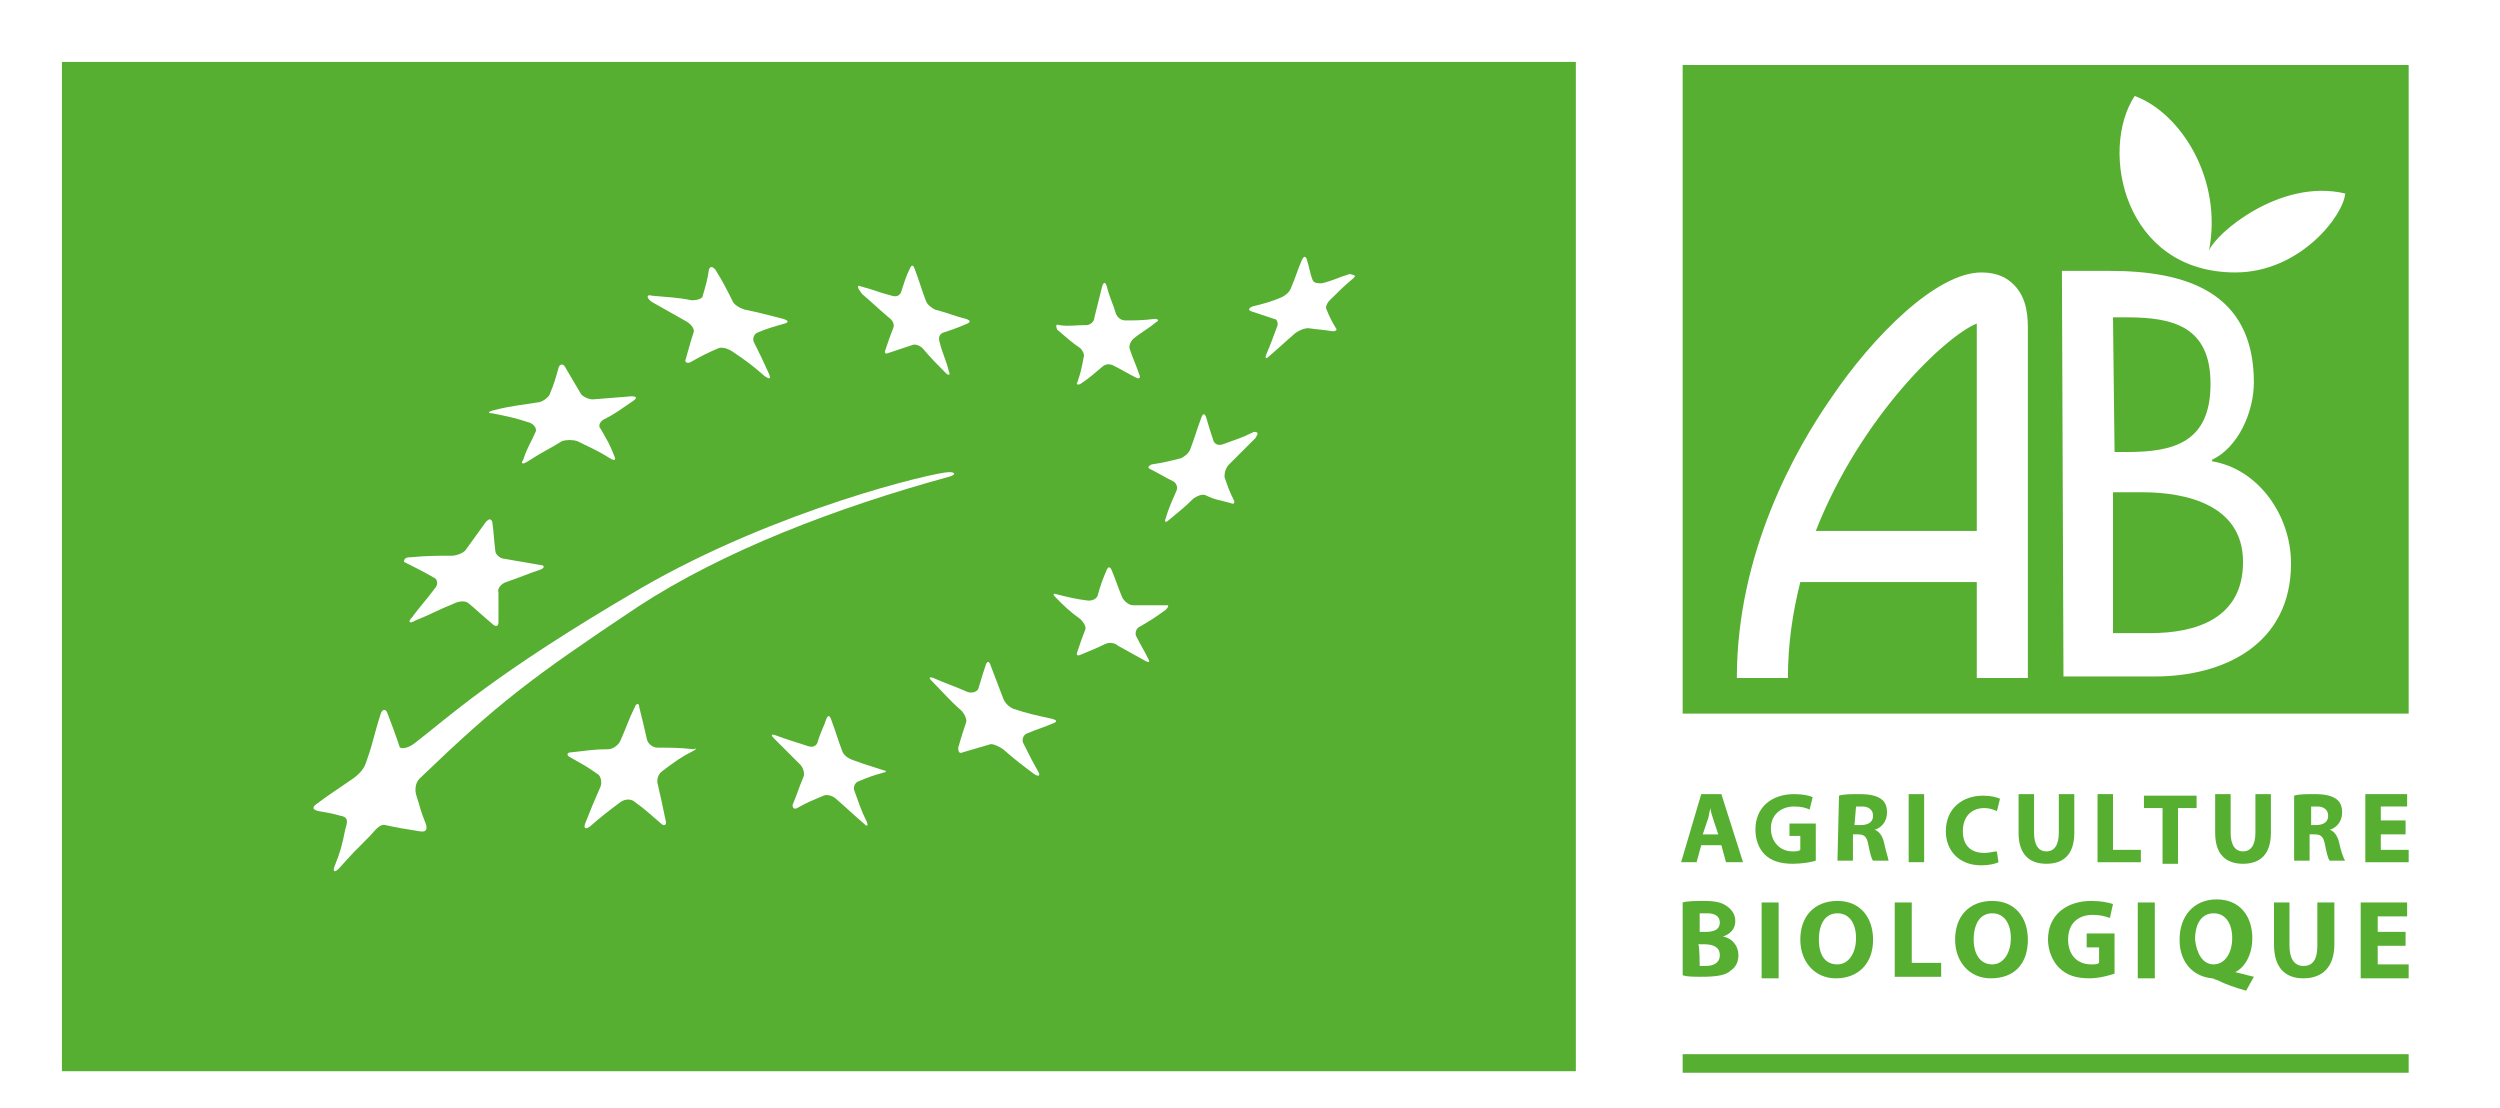 <?xml version="1.0" encoding="utf-8"?>
<!-- Generator: Adobe Illustrator 27.7.0, SVG Export Plug-In . SVG Version: 6.00 Build 0)  -->
<svg version="1.1" id="Calque_1" xmlns="http://www.w3.org/2000/svg" xmlns:xlink="http://www.w3.org/1999/xlink" x="0px" y="0px"
	 viewBox="0 0 161.5 71.6" style="enable-background:new 0 0 161.5 71.6;" xml:space="preserve">
<style type="text/css">
	.st0{fill:#FFFFFF;}
	.st1{fill:#56AF31;}
	.st2{fill:none;stroke:#56AF31;stroke-width:1.191;}
</style>
<rect class="st0" width="161.5" height="71.6"/>
<g>
	<g>
		<g>
			<rect x="108.7" y="68.1" class="st1" width="46.9" height="1.2"/>
			<rect x="108.7" y="4.2" class="st1" width="46.9" height="41.9"/>
			<path class="st0" d="M136.5,20.5h0.9c3,0,5.4,0.6,5.4,4.3c0,3.8-2.4,4.4-5.4,4.4h-0.8L136.5,20.5L136.5,20.5z M136.5,31.8h1.9
				c2.8,0,6.5,0.8,6.5,4.5c0,3.7-3.1,4.6-6,4.6h-2.4V31.8z M133.3,43.7h5.9c4.5,0,8.8-2.1,8.8-7.3c0-3.1-2.1-6.1-5.1-6.6v-0.1
				c1.7-0.8,2.7-3.1,2.7-5c0-5.9-4.5-7.2-9.3-7.2h-3.1L133.3,43.7L133.3,43.7z"/>
			<path class="st0" d="M130.1,18.4c-0.4-0.4-1-0.8-2.1-0.8c-2.9,0-7,4.1-9.7,8.1c-2.3,3.3-6.1,10-6.1,18.1h3.3
				c0-2.2,0.3-4.2,0.8-6.2h11.4v6.2h3.3c0,0,0-22.4,0-22.5C131,20.6,131,19.3,130.1,18.4z M117.3,34.3c2.9-7.4,8.4-12.6,10.4-13.4
				c0,0.1,0,13.4,0,13.4H117.3z"/>
			<path class="st0" d="M142.7,16.2c0.9-4.6-1.8-8.9-4.8-10c-2.3,3.5-0.7,11.4,6.5,11.4c4.2,0,7-3.7,7.1-5.1
				C147.3,11.5,143.1,15.1,142.7,16.2z"/>
			<path class="st2" d="M24.8,69.3"/>
			<g>
				<rect x="4" y="4" class="st1" width="97.8" height="65.2"/>
			</g>
			<path class="st0" d="M42.1,19.1c1,0.1,1.6,0.1,2.6,0.3c0.3,0,0.7-0.1,0.7-0.3c0.2-0.7,0.3-1,0.4-1.7c0.1-0.2,0.2-0.2,0.4,0
				c0.5,0.8,0.7,1.2,1.1,2c0.1,0.3,0.5,0.5,0.8,0.6c1,0.2,1.3,0.3,2.5,0.6c0.3,0.1,0.4,0.2,0.1,0.3c-0.7,0.2-1.1,0.3-1.8,0.6
				c-0.2,0.1-0.3,0.4-0.2,0.6c0.4,0.8,0.6,1.2,1,2.1c0.1,0.3,0,0.3-0.3,0.1c-0.8-0.7-1.2-1-2.1-1.6c-0.3-0.2-0.7-0.3-0.9-0.2
				c-0.7,0.3-1.1,0.5-1.8,0.9c-0.2,0.1-0.4,0-0.3-0.2c0.2-0.7,0.3-1.1,0.5-1.7c0.1-0.2-0.1-0.5-0.4-0.7c-0.9-0.5-1.4-0.8-2.3-1.3
				C41.7,19.2,41.8,19,42.1,19.1"/>
			<path class="st0" d="M31.9,26.5c1.2-0.3,1.6-0.3,2.8-0.5c0.3,0,0.7-0.3,0.8-0.5c0.3-0.7,0.4-1.1,0.6-1.8c0.1-0.2,0.3-0.2,0.4,0
				c0.4,0.7,0.6,1,1,1.7c0.1,0.2,0.5,0.4,0.8,0.4c1.1-0.1,1.4-0.1,2.5-0.2c0.3,0,0.4,0.1,0.1,0.3c-0.9,0.6-1.1,0.8-1.9,1.2
				c-0.2,0.1-0.4,0.4-0.2,0.6c0.4,0.7,0.6,1,0.9,1.8c0.1,0.2,0,0.3-0.3,0.1c-0.8-0.5-1.3-0.7-2.1-1.1c-0.3-0.1-0.7-0.1-1,0
				c-0.8,0.5-1.1,0.6-2.2,1.3c-0.3,0.2-0.5,0.2-0.3-0.1c0.3-0.9,0.5-1.1,0.8-1.8c0.1-0.2-0.1-0.5-0.4-0.6c-0.9-0.3-1.4-0.4-2.4-0.6
				C31.5,26.7,31.5,26.6,31.9,26.5"/>
			<path class="st0" d="M26.5,36c1.1-0.1,1.7-0.1,2.7-0.1c0.3,0,0.8-0.2,0.9-0.4c0.5-0.7,0.8-1.1,1.3-1.8c0.2-0.2,0.3-0.2,0.4,0
				c0.1,0.7,0.1,1.1,0.2,1.9c0,0.2,0.3,0.5,0.6,0.5c1.1,0.2,1.2,0.2,2.3,0.4c0.3,0,0.3,0.2,0,0.3c-0.9,0.3-1.3,0.5-2.2,0.8
				c-0.3,0.1-0.6,0.4-0.5,0.7c0,0.8,0,1.2,0,1.9c0,0.3-0.2,0.3-0.4,0.1c-0.6-0.5-0.9-0.8-1.5-1.3c-0.2-0.2-0.6-0.2-1,0
				c-1,0.4-1.5,0.7-2.5,1.1c-0.3,0.2-0.5,0.1-0.2-0.2c0.6-0.8,0.9-1.1,1.5-1.9c0.2-0.2,0.2-0.6-0.1-0.7c-0.7-0.4-1.1-0.6-1.9-1
				C26.1,36.1,26.2,36,26.5,36"/>
			<path class="st0" d="M44.8,48.5c-0.8,0.4-1.2,0.7-2,1.3c-0.3,0.2-0.4,0.6-0.3,0.9c0.2,0.9,0.3,1.3,0.5,2.3
				c0.1,0.3-0.1,0.4-0.3,0.2c-0.7-0.6-1-0.9-1.7-1.4c-0.2-0.2-0.6-0.2-0.9,0c-0.8,0.6-1.2,0.9-2,1.6c-0.3,0.2-0.4,0.1-0.3-0.2
				c0.4-1,0.6-1.5,1-2.4c0.1-0.3,0-0.7-0.2-0.8c-0.7-0.5-1.1-0.7-1.8-1.1c-0.2-0.1-0.2-0.3,0.1-0.3c1-0.1,1.4-0.2,2.4-0.2
				c0.3,0,0.7-0.3,0.8-0.6c0.4-0.9,0.5-1.3,0.9-2.1c0.1-0.3,0.3-0.3,0.3,0c0.2,0.8,0.3,1.2,0.5,2.1c0.1,0.3,0.4,0.5,0.7,0.5
				c0.9,0,1.4,0,2.3,0.1C45,48.3,45,48.4,44.8,48.5"/>
			<path class="st0" d="M57.1,49.9c-0.7,0.2-1,0.3-1.7,0.6c-0.2,0.1-0.3,0.4-0.2,0.6c0.3,0.8,0.4,1.2,0.8,2c0.1,0.3,0,0.3-0.2,0.1
				c-0.7-0.6-1.1-1-1.8-1.6c-0.2-0.2-0.6-0.3-0.8-0.2c-0.7,0.3-1,0.4-1.7,0.8c-0.2,0.1-0.3,0-0.3-0.2c0.3-0.7,0.4-1.1,0.7-1.8
				c0.1-0.2,0-0.6-0.2-0.8c-0.7-0.7-1-1-1.7-1.7c-0.2-0.2-0.2-0.3,0.1-0.2c0.8,0.3,1.2,0.4,2.1,0.7c0.3,0.1,0.5,0,0.6-0.2
				c0.2-0.7,0.4-1,0.6-1.6c0.1-0.2,0.2-0.2,0.3,0.1c0.3,0.8,0.4,1.2,0.7,2c0.1,0.3,0.4,0.5,0.7,0.6c0.8,0.3,1.2,0.4,2.1,0.7
				C57.2,49.7,57.3,49.9,57.1,49.9"/>
			<path class="st0" d="M68.1,46.7c-0.7,0.3-1.1,0.4-1.8,0.7c-0.2,0.1-0.3,0.4-0.2,0.6c0.4,0.8,0.6,1.2,1,1.9c0.1,0.2,0,0.3-0.3,0.1
				c-0.8-0.6-1.2-0.9-2-1.6c-0.3-0.2-0.7-0.4-0.9-0.3c-0.7,0.2-1,0.3-1.7,0.5c-0.2,0.1-0.3,0-0.3-0.3c0.2-0.7,0.3-1,0.5-1.6
				c0.1-0.2-0.1-0.6-0.3-0.8c-0.8-0.7-1.1-1.1-1.9-1.9c-0.2-0.2-0.2-0.3,0.1-0.2c0.9,0.4,1.3,0.5,2.2,0.9c0.3,0.1,0.6,0,0.7-0.2
				c0.2-0.7,0.3-1,0.5-1.6c0.1-0.2,0.2-0.2,0.3,0.1c0.3,0.8,0.5,1.3,0.8,2.1c0.1,0.3,0.4,0.6,0.7,0.7c0.9,0.3,1.4,0.4,2.3,0.6
				C68.3,46.5,68.3,46.6,68.1,46.7"/>
			<path class="st0" d="M75.3,39.4c-0.7,0.5-1,0.7-1.7,1.1c-0.2,0.1-0.3,0.4-0.2,0.6c0.3,0.6,0.5,0.9,0.8,1.5c0.1,0.2,0,0.2-0.2,0.1
				c-0.7-0.4-1.1-0.6-1.8-1c-0.2-0.2-0.6-0.2-0.8-0.1c-0.6,0.3-0.9,0.4-1.6,0.7c-0.2,0.1-0.3,0-0.2-0.2c0.2-0.6,0.3-0.9,0.5-1.4
				c0.1-0.2-0.1-0.5-0.3-0.7c-0.7-0.5-1-0.8-1.6-1.4c-0.2-0.2-0.2-0.3,0.1-0.2c0.8,0.2,1.2,0.3,2,0.4c0.3,0,0.5-0.1,0.6-0.3
				c0.2-0.7,0.3-1,0.6-1.7c0.1-0.2,0.2-0.2,0.3,0c0.3,0.7,0.4,1.1,0.7,1.8c0.1,0.2,0.4,0.5,0.7,0.5c0.8,0,1.3,0,2.2,0
				C75.5,39.1,75.5,39.2,75.3,39.4"/>
			<path class="st0" d="M81.1,28.3c-0.7,0.7-1,1-1.7,1.7c-0.2,0.2-0.3,0.5-0.3,0.8c0.2,0.6,0.3,0.9,0.6,1.5c0.1,0.2,0,0.3-0.2,0.2
				c-0.7-0.2-1-0.2-1.6-0.5c-0.2-0.1-0.5,0-0.8,0.2c-0.6,0.6-1,0.9-1.6,1.4c-0.2,0.2-0.3,0.1-0.2-0.1c0.2-0.7,0.4-1.1,0.7-1.8
				c0.1-0.2,0-0.5-0.2-0.6c-0.6-0.3-0.9-0.5-1.5-0.8c-0.2-0.1-0.1-0.2,0.1-0.3c0.7-0.1,1.1-0.2,1.9-0.4c0.2-0.1,0.5-0.3,0.6-0.6
				c0.3-0.8,0.4-1.2,0.7-2c0.1-0.3,0.2-0.3,0.3-0.1c0.2,0.7,0.3,1,0.5,1.6c0.1,0.2,0.3,0.3,0.6,0.2c0.8-0.3,1.2-0.4,2-0.8
				C81.3,27.9,81.3,28,81.1,28.3"/>
			<path class="st0" d="M68.4,21c0.7,0.1,1,0,1.8,0c0.2,0,0.5-0.2,0.5-0.5c0.2-0.8,0.3-1.2,0.5-2c0.1-0.3,0.2-0.3,0.3,0
				c0.2,0.8,0.4,1.1,0.6,1.8c0.1,0.2,0.3,0.4,0.6,0.4c0.6,0,1.1,0,1.9-0.1c0.2,0,0.3,0.1,0.1,0.2c-0.6,0.5-0.9,0.6-1.5,1.1
				c-0.2,0.2-0.3,0.5-0.2,0.7c0.2,0.6,0.4,1,0.6,1.6c0.1,0.2,0,0.3-0.2,0.2c-0.6-0.3-0.9-0.5-1.5-0.8c-0.2-0.1-0.5-0.1-0.7,0.1
				c-0.6,0.5-0.8,0.7-1.4,1.1c-0.2,0.1-0.3,0-0.2-0.1c0.2-0.6,0.3-1,0.4-1.6c0.1-0.2-0.1-0.5-0.2-0.6c-0.6-0.4-0.9-0.7-1.5-1.2
				C68.2,21.1,68.2,20.9,68.4,21"/>
			<path class="st0" d="M55.6,18.5c0.8,0.2,1.2,0.4,2,0.6c0.3,0.1,0.5,0,0.6-0.2c0.2-0.6,0.3-1,0.6-1.6c0.1-0.2,0.2-0.2,0.3,0.1
				c0.3,0.8,0.4,1.2,0.7,2c0.1,0.3,0.4,0.5,0.6,0.6c0.8,0.2,1.2,0.4,2,0.6c0.3,0.1,0.3,0.2,0.1,0.3c-0.7,0.3-1,0.4-1.6,0.6
				c-0.2,0.1-0.3,0.3-0.2,0.6c0.2,0.8,0.4,1.1,0.6,1.9c0.1,0.2,0,0.3-0.2,0.1c-0.6-0.6-0.9-0.9-1.5-1.6c-0.2-0.2-0.5-0.3-0.7-0.2
				c-0.6,0.2-0.9,0.3-1.5,0.5c-0.2,0.1-0.3,0-0.2-0.2c0.2-0.6,0.3-0.9,0.5-1.4c0.1-0.2,0-0.5-0.3-0.7c-0.7-0.6-1-0.9-1.7-1.5
				C55.3,18.5,55.4,18.4,55.6,18.5"/>
			<path class="st0" d="M87.4,18c-0.6,0.5-0.9,0.8-1.5,1.4c-0.2,0.2-0.3,0.5-0.2,0.6c0.2,0.5,0.3,0.7,0.6,1.2c0.1,0.1,0,0.2-0.2,0.2
				c-0.6-0.1-0.9-0.1-1.6-0.2c-0.2,0-0.5,0.1-0.8,0.3c-0.7,0.6-1,0.9-1.7,1.5c-0.2,0.2-0.3,0.2-0.2-0.1c0.3-0.7,0.4-1,0.7-1.8
				c0.1-0.2,0-0.5-0.2-0.5c-0.6-0.2-0.9-0.3-1.5-0.5c-0.2-0.1-0.1-0.2,0.1-0.3c0.8-0.2,1.2-0.3,1.9-0.6c0.2-0.1,0.5-0.3,0.6-0.6
				c0.3-0.7,0.4-1.1,0.7-1.8c0.1-0.2,0.2-0.3,0.3-0.1c0.2,0.6,0.2,0.9,0.4,1.4c0.1,0.2,0.3,0.2,0.6,0.2c0.8-0.2,1.1-0.4,1.8-0.6
				C87.6,17.8,87.6,17.8,87.4,18"/>
			<path class="st0" d="M61.3,30.8c0.4-0.1,0.5-0.3,0-0.3c-0.9,0-11.1,2.4-19.9,7.5c-9.6,5.6-12.5,8.4-14.6,10c-0.5,0.4-1,0.4-1,0.2
				c-0.3-0.9-0.5-1.4-0.8-2.2c-0.1-0.2-0.3-0.2-0.4,0.1c-0.4,1.2-0.5,1.9-0.9,3c-0.1,0.3-0.2,0.7-0.9,1.2c-1.3,0.9-1.5,1-2.3,1.6
				c-0.3,0.2-0.4,0.4,0.1,0.5c0.5,0.1,0.7,0.1,1.4,0.3c0.6,0.1,0.4,0.5,0.3,0.9c-0.2,1-0.3,1.4-0.7,2.4c-0.1,0.3,0,0.4,0.3,0.1
				c0.8-0.9,1.1-1.2,2-2.1c0.3-0.3,0.6-0.8,1-0.7c0.9,0.2,1,0.2,2.2,0.4c0.5,0.1,0.5-0.2,0.4-0.5c-0.4-1-0.3-0.9-0.6-1.8
				c-0.1-0.3-0.1-0.8,0.2-1.1c5.1-4.9,7.2-6.5,14.1-11.1C46.7,35.6,54,32.8,61.3,30.8z"/>
			<g>
				<g>
					<path class="st1" d="M109.9,54.6l-0.3,1.1h-1l1.3-4.4h1.3l1.4,4.4h-1.1l-0.3-1.1H109.9z M111,53.9l-0.3-0.9
						c-0.1-0.3-0.2-0.6-0.2-0.8h0c-0.1,0.3-0.1,0.6-0.2,0.8l-0.3,0.9H111z"/>
					<path class="st1" d="M117.3,55.6c-0.3,0.1-0.9,0.2-1.5,0.2c-0.8,0-1.4-0.2-1.8-0.6c-0.4-0.4-0.6-1-0.6-1.6
						c0-1.5,1.1-2.3,2.5-2.3c0.6,0,1,0.1,1.2,0.2l-0.2,0.8c-0.2-0.1-0.5-0.2-1-0.2c-0.8,0-1.5,0.5-1.5,1.4c0,0.9,0.6,1.5,1.4,1.5
						c0.2,0,0.4,0,0.5-0.1V54h-0.7v-0.8h1.7L117.3,55.6L117.3,55.6z"/>
					<path class="st1" d="M118.8,51.4c0.3-0.1,0.8-0.1,1.3-0.1c0.7,0,1.1,0.1,1.4,0.3c0.3,0.2,0.4,0.5,0.4,0.9c0,0.6-0.4,1-0.8,1.1
						v0c0.3,0.1,0.5,0.4,0.6,0.8c0.1,0.5,0.3,1.1,0.3,1.2h-1c-0.1-0.1-0.2-0.5-0.3-1c-0.1-0.6-0.3-0.7-0.7-0.7h-0.3v1.7h-1
						L118.8,51.4L118.8,51.4z M119.8,53.3h0.4c0.5,0,0.8-0.2,0.8-0.6c0-0.4-0.3-0.6-0.7-0.6c-0.2,0-0.4,0-0.4,0L119.8,53.3
						L119.8,53.3z"/>
					<path class="st1" d="M124.3,51.3v4.4h-1v-4.4C123.3,51.3,124.3,51.3,124.3,51.3z"/>
					<path class="st1" d="M129.1,55.7c-0.2,0.1-0.6,0.2-1.1,0.2c-1.5,0-2.3-1-2.3-2.2c0-1.5,1.1-2.3,2.4-2.3c0.5,0,0.9,0.1,1.1,0.2
						l-0.2,0.8c-0.2-0.1-0.5-0.2-0.8-0.2c-0.8,0-1.4,0.5-1.4,1.5c0,0.9,0.5,1.4,1.4,1.4c0.3,0,0.6-0.1,0.8-0.1L129.1,55.7z"/>
					<path class="st1" d="M131.4,51.3v2.5c0,0.8,0.3,1.2,0.8,1.2c0.5,0,0.8-0.4,0.8-1.2v-2.5h1v2.5c0,1.4-0.7,2-1.8,2
						c-1.1,0-1.8-0.6-1.8-2v-2.5L131.4,51.3L131.4,51.3z"/>
					<path class="st1" d="M135.5,51.3h1v3.6h1.8v0.8h-2.8V51.3z"/>
					<path class="st1" d="M139.7,52.2h-1.2v-0.8h3.4v0.8h-1.2v3.6h-1L139.7,52.2L139.7,52.2z"/>
					<path class="st1" d="M144.1,51.3v2.5c0,0.8,0.3,1.2,0.8,1.2c0.5,0,0.8-0.4,0.8-1.2v-2.5h1v2.5c0,1.4-0.7,2-1.8,2
						c-1.1,0-1.8-0.6-1.8-2v-2.5L144.1,51.3L144.1,51.3z"/>
					<path class="st1" d="M148.2,51.4c0.3-0.1,0.8-0.1,1.3-0.1c0.7,0,1.1,0.1,1.4,0.3c0.3,0.2,0.4,0.5,0.4,0.9c0,0.6-0.4,1-0.8,1.1
						v0c0.3,0.1,0.5,0.4,0.6,0.8c0.1,0.5,0.3,1.1,0.4,1.2h-1c-0.1-0.1-0.2-0.5-0.3-1c-0.1-0.6-0.3-0.7-0.7-0.7h-0.3v1.7h-1V51.4z
						 M149.2,53.3h0.4c0.5,0,0.8-0.2,0.8-0.6c0-0.4-0.3-0.6-0.7-0.6c-0.2,0-0.4,0-0.4,0V53.3z"/>
					<path class="st1" d="M155.4,53.9h-1.6v1h1.8v0.8h-2.8v-4.4h2.7v0.8h-1.7v0.9h1.6L155.4,53.9C155.4,53.9,155.4,53.9,155.4,53.9z
						"/>
					<path class="st1" d="M108.7,58.3c0.3-0.1,0.9-0.1,1.4-0.1c0.7,0,1.1,0.1,1.4,0.3c0.3,0.2,0.6,0.5,0.6,1c0,0.4-0.2,0.8-0.8,1v0
						c0.6,0.1,1,0.6,1,1.2c0,0.5-0.2,0.8-0.5,1c-0.3,0.3-0.9,0.4-1.9,0.4c-0.5,0-0.9,0-1.2-0.1L108.7,58.3
						C108.7,58.3,108.7,58.3,108.7,58.3z M109.8,60.2h0.4c0.6,0,0.9-0.2,0.9-0.6c0-0.4-0.3-0.6-0.8-0.6c-0.2,0-0.4,0-0.5,0V60.2z
						 M109.8,62.4c0.1,0,0.2,0,0.4,0c0.5,0,0.9-0.2,0.9-0.7c0-0.5-0.4-0.7-1-0.7h-0.4C109.8,61,109.8,62.4,109.8,62.4z"/>
					<path class="st1" d="M114.9,58.3v4.9h-1.1v-4.9H114.9z"/>
					<path class="st1" d="M118.6,63.2c-1.4,0-2.3-1.1-2.3-2.5c0-1.5,0.9-2.5,2.4-2.5c1.5,0,2.3,1.1,2.3,2.5
						C121,62.3,120,63.2,118.6,63.2L118.6,63.2z M118.7,62.3c0.7,0,1.2-0.7,1.2-1.7c0-0.9-0.4-1.6-1.2-1.6s-1.2,0.7-1.2,1.7
						S117.9,62.3,118.7,62.3L118.7,62.3z"/>
					<path class="st1" d="M122.4,58.3h1.1v3.9h1.9v0.9h-3V58.3z"/>
					<path class="st1" d="M128.6,63.2c-1.4,0-2.3-1.1-2.3-2.5c0-1.5,0.9-2.5,2.4-2.5c1.5,0,2.3,1.1,2.3,2.5
						C131,62.3,130.1,63.2,128.6,63.2L128.6,63.2z M128.7,62.3c0.7,0,1.2-0.7,1.2-1.7c0-0.9-0.4-1.6-1.2-1.6s-1.2,0.7-1.2,1.7
						C127.5,61.6,127.9,62.3,128.7,62.3L128.7,62.3z"/>
					<path class="st1" d="M136.6,62.9c-0.3,0.1-1,0.3-1.6,0.3c-0.9,0-1.5-0.2-2-0.7c-0.4-0.4-0.7-1.1-0.7-1.8c0-1.6,1.2-2.5,2.8-2.5
						c0.6,0,1.1,0.1,1.4,0.2l-0.2,0.9c-0.3-0.1-0.6-0.2-1.1-0.2c-0.9,0-1.6,0.5-1.6,1.6c0,1,0.6,1.6,1.5,1.6c0.2,0,0.4,0,0.5-0.1v-1
						h-0.8v-0.9h1.8L136.6,62.9C136.5,62.9,136.6,62.9,136.6,62.9z"/>
					<path class="st1" d="M139.2,58.3v4.9h-1.1v-4.9H139.2z"/>
					<path class="st1" d="M145.1,64c-0.7-0.2-1.3-0.4-1.9-0.7c-0.1,0-0.2-0.1-0.3-0.1c-1.1-0.1-2.1-0.9-2.1-2.5
						c0-1.5,0.9-2.6,2.4-2.6c1.5,0,2.3,1.1,2.3,2.5c0,1.1-0.5,1.9-1.1,2.2v0c0.4,0.1,0.8,0.2,1.2,0.3L145.1,64z M143,62.3
						c0.7,0,1.2-0.7,1.2-1.7c0-0.9-0.4-1.6-1.2-1.6s-1.2,0.7-1.2,1.7C141.9,61.6,142.3,62.3,143,62.3L143,62.3z"/>
					<path class="st1" d="M147.9,58.3v2.8c0,0.8,0.3,1.3,0.9,1.3c0.6,0,0.9-0.4,0.9-1.3v-2.8h1.1V61c0,1.5-0.8,2.2-2,2.2
						c-1.2,0-1.9-0.7-1.9-2.2v-2.7L147.9,58.3L147.9,58.3L147.9,58.3z"/>
					<path class="st1" d="M155.4,61.1h-1.8v1.2h2v0.9h-3.1v-4.9h3v0.9h-1.9v1h1.8V61.1z"/>
				</g>
			</g>
		</g>
	</g>
</g>
</svg>
